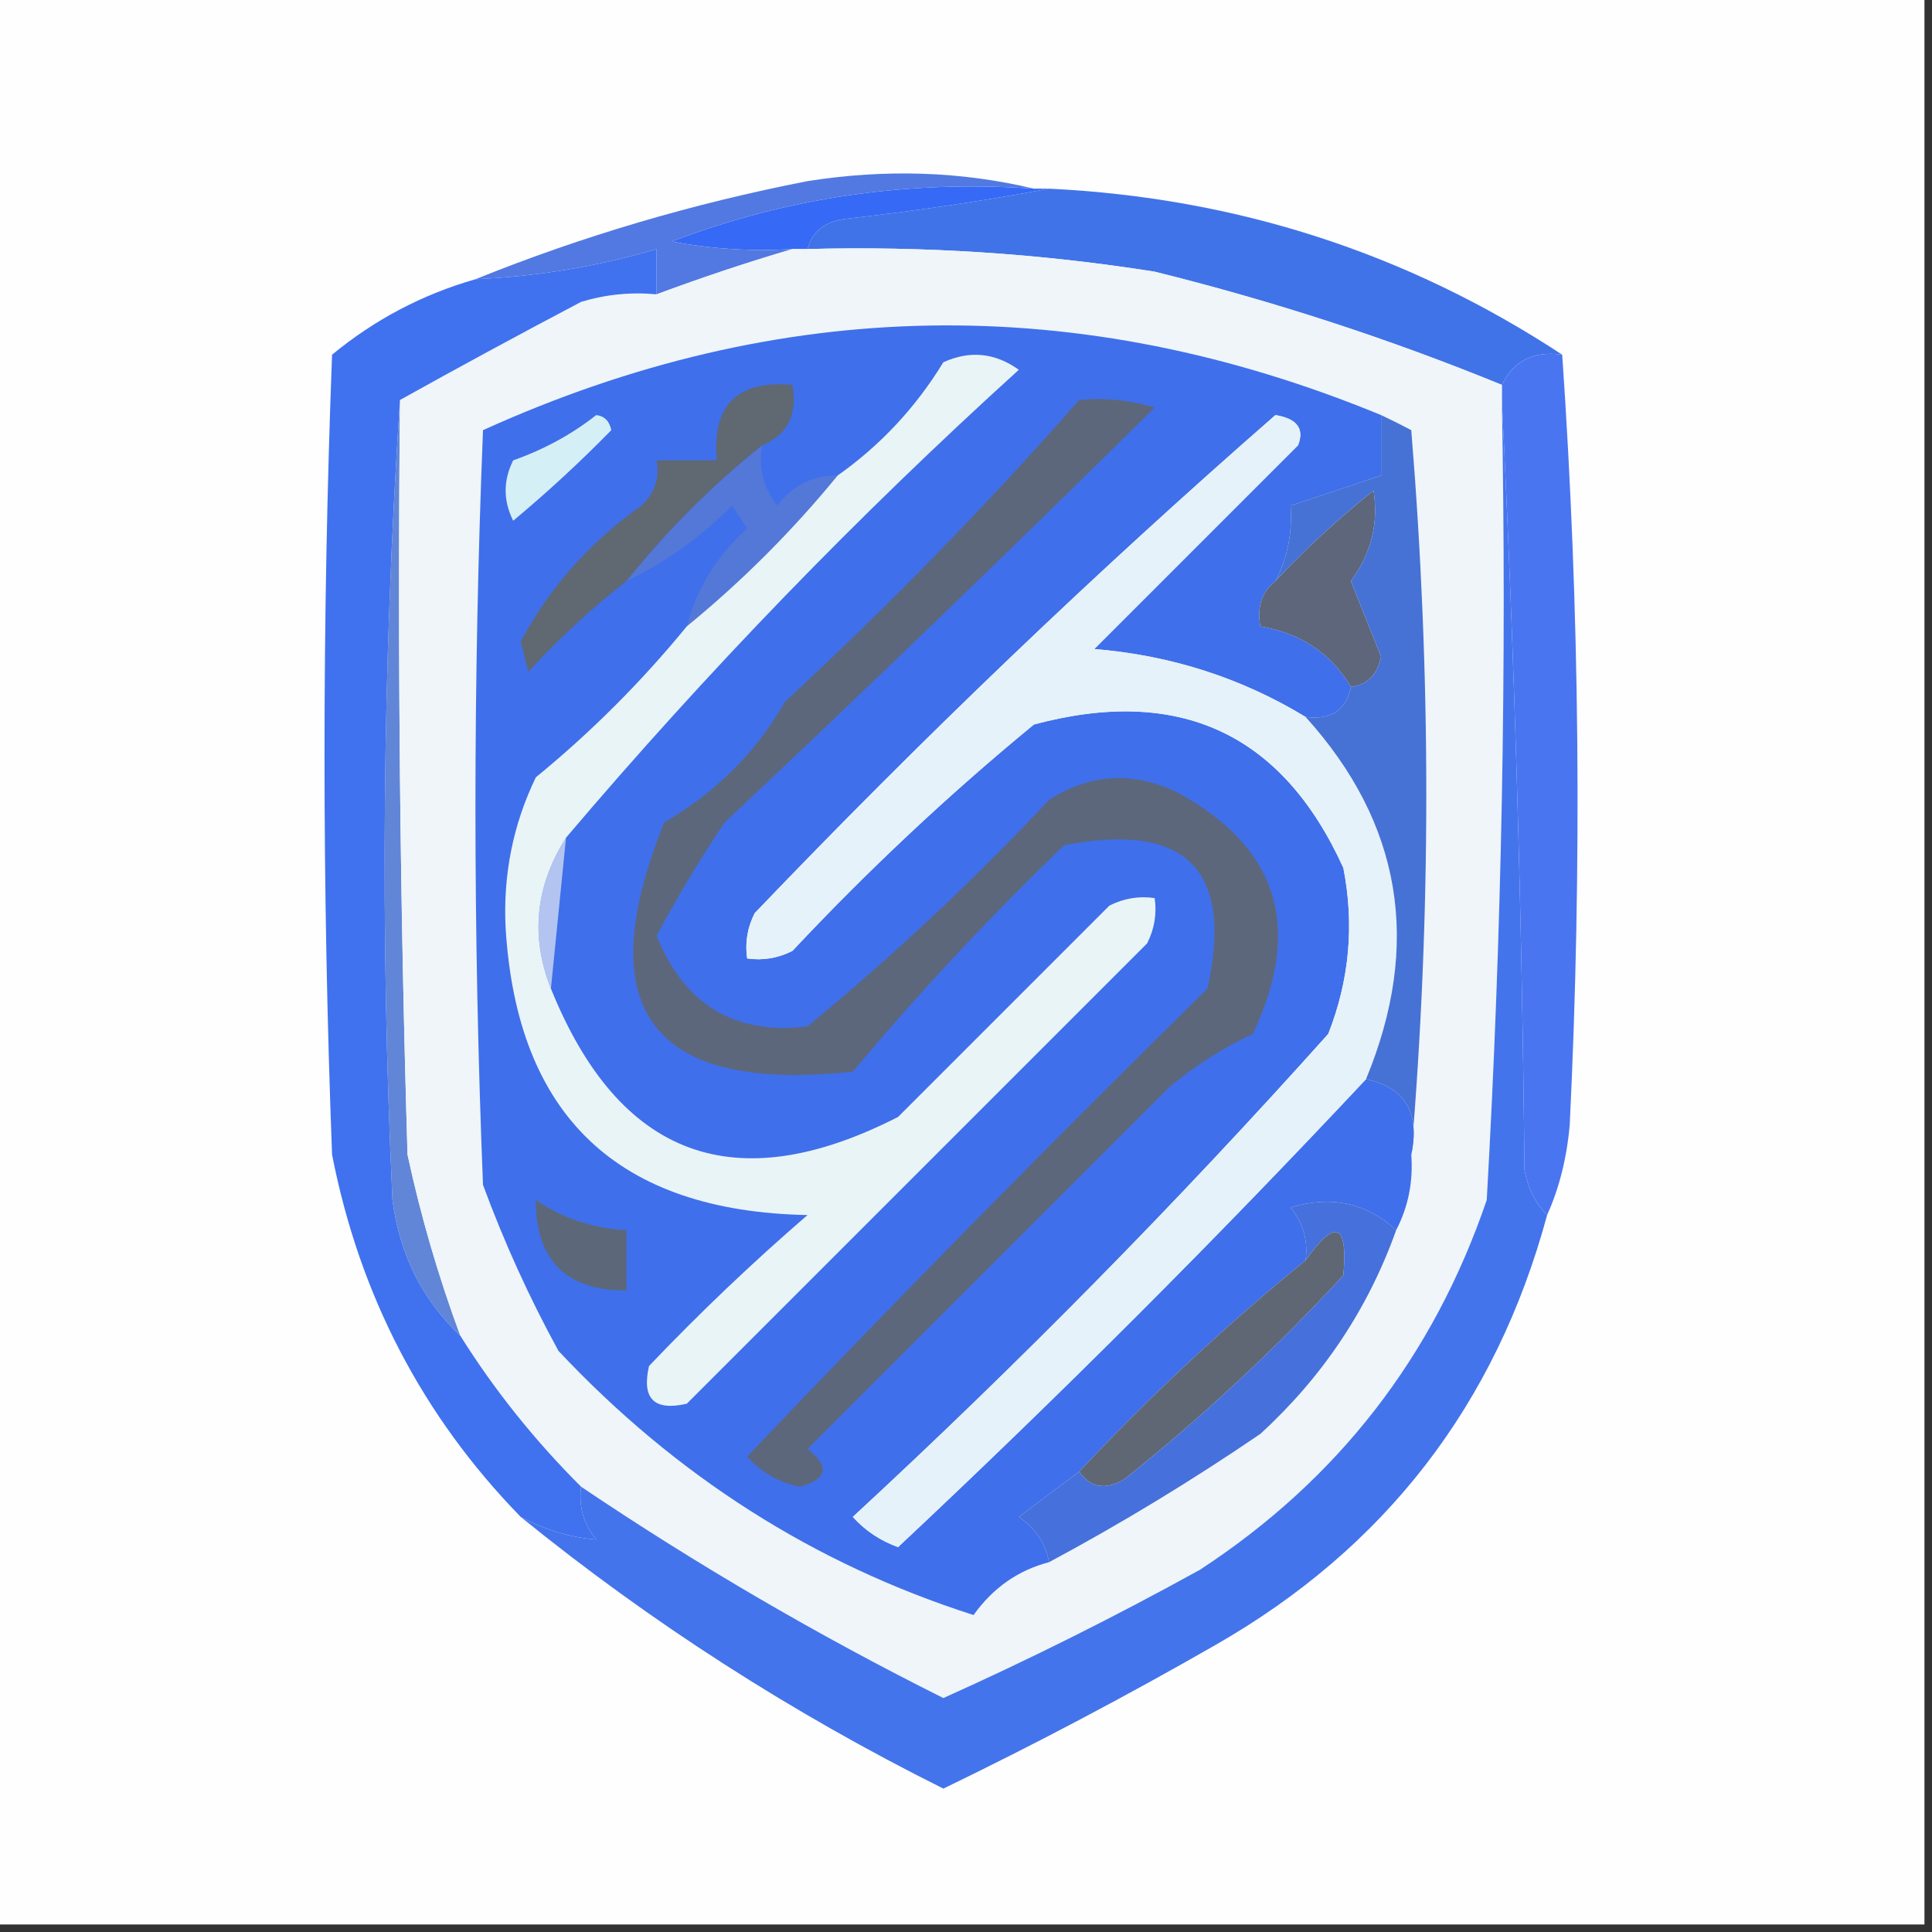 <?xml version="1.0" encoding="UTF-8"?>
<!DOCTYPE svg PUBLIC "-//W3C//DTD SVG 1.1//EN" "http://www.w3.org/Graphics/SVG/1.1/DTD/svg11.dtd">
<svg xmlns="http://www.w3.org/2000/svg" version="1.1" width="128px" height="128px" style="shape-rendering:geometricPrecision; text-rendering:geometricPrecision; image-rendering:optimizeQuality; fill-rule:evenodd; clip-rule:evenodd" xmlns:xlink="http://www.w3.org/1999/xlink">
<rect width="100%" height="100%" fill="#333333" stroke="none"/>
<g><path style="opacity:1" fill="#fdfefd" d="M -0.5,-0.5 C 42.167,-0.5 84.833,-0.5 127.5,-0.5C 127.5,42.167 127.5,84.833 127.5,127.5C 84.833,127.5 42.167,127.5 -0.5,127.5C -0.5,84.833 -0.5,42.167 -0.5,-0.5 Z"/></g>
<g><path style="opacity:1" fill="#4173e8" d="M 69.5,12.5 C 81.915,13.098 93.248,16.765 103.5,23.5C 101.62,23.229 100.287,23.896 99.5,25.5C 92.067,22.459 84.401,19.959 76.5,18C 68.881,16.795 61.214,16.295 53.5,16.5C 53.791,15.351 54.624,14.684 56,14.5C 60.665,13.978 65.165,13.311 69.5,12.5 Z"/></g>
<g><path style="opacity:1" fill="#3569f6" d="M 68.5,12.5 C 68.833,12.5 69.167,12.5 69.5,12.5C 65.165,13.311 60.665,13.978 56,14.5C 54.624,14.684 53.791,15.351 53.5,16.5C 53.167,16.5 52.833,16.5 52.5,16.5C 49.813,16.664 47.146,16.497 44.5,16C 52.16,13.085 60.16,11.918 68.5,12.5 Z"/></g>
<g><path style="opacity:1" fill="#5279e1" d="M 68.5,12.5 C 60.16,11.918 52.16,13.085 44.5,16C 47.146,16.497 49.813,16.664 52.5,16.5C 49.551,17.368 46.551,18.368 43.5,19.5C 43.5,18.5 43.5,17.5 43.5,16.5C 39.64,17.644 35.64,18.311 31.5,18.5C 38.544,15.655 45.877,13.488 53.5,12C 58.684,11.184 63.684,11.35 68.5,12.5 Z"/></g>
<g><path style="opacity:1" fill="#6186d7" d="M 26.5,26.5 C 26.333,43.17 26.5,59.837 27,76.5C 27.884,80.596 29.05,84.596 30.5,88.5C 27.972,86.111 26.472,83.111 26,79.5C 25.171,61.662 25.338,43.995 26.5,26.5 Z"/></g>
<g><path style="opacity:1" fill="#4a75f1" d="M 103.5,23.5 C 104.662,40.328 104.828,57.328 104,74.5C 103.809,76.708 103.309,78.708 102.5,80.5C 101.732,79.737 101.232,78.737 101,77.5C 100.832,60.328 100.332,43.328 99.5,26.5C 99.5,26.167 99.5,25.833 99.5,25.5C 100.287,23.896 101.62,23.229 103.5,23.5 Z"/></g>
<g><path style="opacity:1" fill="#eff5f8" d="M 52.5,16.5 C 52.833,16.5 53.167,16.5 53.5,16.5C 61.214,16.295 68.881,16.795 76.5,18C 84.401,19.959 92.067,22.459 99.5,25.5C 99.5,25.833 99.5,26.167 99.5,26.5C 99.833,44.179 99.499,61.846 98.5,79.5C 94.971,89.86 88.638,98.027 79.5,104C 73.933,107.076 68.266,109.909 62.5,112.5C 54.182,108.342 46.182,103.676 38.5,98.5C 35.423,95.431 32.756,92.097 30.5,88.5C 29.05,84.596 27.884,80.596 27,76.5C 26.5,59.837 26.333,43.17 26.5,26.5C 30.382,24.336 34.382,22.169 38.5,20C 40.134,19.506 41.801,19.34 43.5,19.5C 46.551,18.368 49.551,17.368 52.5,16.5 Z"/></g>
<g><path style="opacity:1" fill="#3f6fea" d="M 91.5,27.5 C 91.5,28.833 91.5,30.167 91.5,31.5C 89.5,32.167 87.5,32.833 85.5,33.5C 85.634,35.291 85.301,36.958 84.5,38.5C 83.596,39.209 83.263,40.209 83.5,41.5C 86.172,41.948 88.172,43.281 89.5,45.5C 89.179,47.048 88.179,47.715 86.5,47.5C 82.245,44.916 77.579,43.416 72.5,43C 77,38.5 81.5,34 86,29.5C 86.432,28.4 85.932,27.733 84.5,27.5C 72.6,37.896 61.1,48.896 50,60.5C 49.517,61.448 49.35,62.448 49.5,63.5C 50.552,63.65 51.552,63.483 52.5,63C 57.532,57.633 62.865,52.633 68.5,48C 78.124,45.42 84.957,48.587 89,57.5C 89.738,61.261 89.405,64.928 88,68.5C 78.016,79.651 67.516,90.318 56.5,100.5C 57.328,101.415 58.328,102.081 59.5,102.5C 70.215,92.452 80.548,82.119 90.5,71.5C 93.084,72.048 94.084,73.715 93.5,76.5C 93.634,78.291 93.301,79.958 92.5,81.5C 90.531,79.685 88.198,79.185 85.5,80C 86.337,81.011 86.67,82.178 86.5,83.5C 81.182,87.828 76.182,92.494 71.5,97.5C 70.185,98.476 68.852,99.476 67.5,100.5C 68.612,101.265 69.279,102.265 69.5,103.5C 67.456,104.031 65.789,105.198 64.5,107C 53.948,103.624 44.781,97.791 37,89.5C 35.059,85.952 33.393,82.286 32,78.5C 31.333,61.833 31.333,45.167 32,28.5C 51.659,19.591 71.493,19.258 91.5,27.5 Z"/></g>
<g><path style="opacity:1" fill="#b3c4f1" d="M 37.5,55.5 C 37.167,58.833 36.833,62.167 36.5,65.5C 35.135,62.041 35.469,58.708 37.5,55.5 Z"/></g>
<g><path style="opacity:1" fill="#e6f2f9" d="M 86.5,47.5 C 92.873,54.554 94.206,62.554 90.5,71.5C 80.548,82.119 70.215,92.452 59.5,102.5C 58.328,102.081 57.328,101.415 56.5,100.5C 67.516,90.318 78.016,79.651 88,68.5C 89.405,64.928 89.738,61.261 89,57.5C 84.957,48.587 78.124,45.42 68.5,48C 62.865,52.633 57.532,57.633 52.5,63C 51.552,63.483 50.552,63.65 49.5,63.5C 49.35,62.448 49.517,61.448 50,60.5C 61.1,48.896 72.6,37.896 84.5,27.5C 85.932,27.733 86.432,28.4 86,29.5C 81.5,34 77,38.5 72.5,43C 77.579,43.416 82.245,44.916 86.5,47.5 Z"/></g>
<g><path style="opacity:1" fill="#5e667c" d="M 89.5,45.5 C 88.172,43.281 86.172,41.948 83.5,41.5C 83.263,40.209 83.596,39.209 84.5,38.5C 86.441,36.413 88.607,34.413 91,32.5C 91.345,34.677 90.845,36.677 89.5,38.5C 90.167,40.167 90.833,41.833 91.5,43.5C 91.253,44.713 90.586,45.38 89.5,45.5 Z"/></g>
<g><path style="opacity:1" fill="#5d677b" d="M 71.5,26.5 C 73.199,26.34 74.866,26.506 76.5,27C 66.998,36.4 57.498,45.566 48,54.5C 46.368,56.933 44.868,59.433 43.5,62C 45.356,66.591 48.69,68.591 53.5,68C 59.135,63.367 64.468,58.367 69.5,53C 72.239,51.252 75.073,51.086 78,52.5C 84.676,56.12 86.343,61.453 83,68.5C 81.025,69.428 79.191,70.595 77.5,72C 69.5,80 61.5,88 53.5,96C 54.993,97.156 54.826,97.99 53,98.5C 51.605,98.22 50.438,97.553 49.5,96.5C 59.513,85.987 69.68,75.654 80,65.5C 81.74,57.6 78.573,54.433 70.5,56C 65.548,60.77 60.881,65.77 56.5,71C 43.177,72.424 39.011,66.924 44,54.5C 47.459,52.474 50.126,49.807 52,46.5C 58.859,40.16 65.359,33.493 71.5,26.5 Z"/></g>
<g><path style="opacity:1" fill="#d5eff6" d="M 39.5,27.5 C 40.043,27.56 40.376,27.893 40.5,28.5C 38.428,30.616 36.262,32.616 34,34.5C 33.333,33.167 33.333,31.833 34,30.5C 36.058,29.771 37.891,28.771 39.5,27.5 Z"/></g>
<g><path style="opacity:1" fill="#4672d5" d="M 91.5,27.5 C 92.15,27.804 92.817,28.137 93.5,28.5C 94.827,44.662 94.827,60.662 93.5,76.5C 94.084,73.715 93.084,72.048 90.5,71.5C 94.206,62.554 92.873,54.554 86.5,47.5C 88.179,47.715 89.179,47.048 89.5,45.5C 90.586,45.38 91.253,44.713 91.5,43.5C 90.833,41.833 90.167,40.167 89.5,38.5C 90.845,36.677 91.345,34.677 91,32.5C 88.607,34.413 86.441,36.413 84.5,38.5C 85.301,36.958 85.634,35.291 85.5,33.5C 87.5,32.833 89.5,32.167 91.5,31.5C 91.5,30.167 91.5,28.833 91.5,27.5 Z"/></g>
<g><path style="opacity:1" fill="#5378d8" d="M 50.5,29.5 C 50.238,30.978 50.571,32.311 51.5,33.5C 52.524,32.147 53.857,31.48 55.5,31.5C 52.5,35.167 49.167,38.5 45.5,41.5C 46.157,38.99 47.49,36.823 49.5,35C 49.167,34.5 48.833,34 48.5,33.5C 46.408,35.605 44.075,37.272 41.5,38.5C 44.21,35.123 47.21,32.123 50.5,29.5 Z"/></g>
<g><path style="opacity:1" fill="#606872" d="M 50.5,29.5 C 47.21,32.123 44.21,35.123 41.5,38.5C 39.203,40.294 37.037,42.294 35,44.5C 34.833,43.833 34.667,43.167 34.5,42.5C 36.422,38.907 39.089,35.907 42.5,33.5C 43.386,32.675 43.719,31.675 43.5,30.5C 44.833,30.5 46.167,30.5 47.5,30.5C 47.162,26.849 48.828,25.183 52.5,25.5C 52.843,27.483 52.176,28.817 50.5,29.5 Z"/></g>
<g><path style="opacity:1" fill="#5c6879" d="M 35.5,79.5 C 37.282,80.72 39.282,81.386 41.5,81.5C 41.5,82.833 41.5,84.167 41.5,85.5C 37.5,85.5 35.5,83.5 35.5,79.5 Z"/></g>
<g><path style="opacity:1" fill="#e9f4f7" d="M 37.5,55.5 C 35.469,58.708 35.135,62.041 36.5,65.5C 41.024,76.694 48.69,79.527 59.5,74C 64.167,69.333 68.833,64.667 73.5,60C 74.448,59.517 75.448,59.35 76.5,59.5C 76.65,60.552 76.483,61.552 76,62.5C 65.833,72.667 55.667,82.833 45.5,93C 43.333,93.5 42.5,92.667 43,90.5C 46.349,86.984 49.849,83.651 53.5,80.5C 40.926,80.257 34.259,73.924 33.5,61.5C 33.32,57.966 33.987,54.632 35.5,51.5C 39.161,48.506 42.494,45.173 45.5,41.5C 49.167,38.5 52.5,35.167 55.5,31.5C 58.334,29.498 60.667,26.998 62.5,24C 64.259,23.203 65.925,23.369 67.5,24.5C 56.807,34.193 46.807,44.526 37.5,55.5 Z"/></g>
<g><path style="opacity:1" fill="#606774" d="M 71.5,97.5 C 76.182,92.494 81.182,87.828 86.5,83.5C 88.476,80.7 89.309,81.033 89,84.5C 84.486,89.383 79.653,93.883 74.5,98C 73.251,98.74 72.251,98.573 71.5,97.5 Z"/></g>
<g><path style="opacity:1" fill="#4670dc" d="M 92.5,81.5 C 90.639,86.712 87.639,91.212 83.5,95C 78.939,98.109 74.273,100.942 69.5,103.5C 69.279,102.265 68.612,101.265 67.5,100.5C 68.852,99.476 70.185,98.476 71.5,97.5C 72.251,98.573 73.251,98.74 74.5,98C 79.653,93.883 84.486,89.383 89,84.5C 89.309,81.033 88.476,80.7 86.5,83.5C 86.67,82.178 86.337,81.011 85.5,80C 88.198,79.185 90.531,79.685 92.5,81.5 Z"/></g>
<g><path style="opacity:1" fill="#4071ef" d="M 43.5,19.5 C 41.801,19.34 40.134,19.506 38.5,20C 34.382,22.169 30.382,24.336 26.5,26.5C 25.338,43.995 25.171,61.662 26,79.5C 26.472,83.111 27.972,86.111 30.5,88.5C 32.756,92.097 35.423,95.431 38.5,98.5C 38.33,99.822 38.663,100.989 39.5,102C 37.811,101.866 36.144,101.366 34.5,100.5C 27.993,93.823 23.826,85.823 22,76.5C 21.333,58.833 21.333,41.167 22,23.5C 24.826,21.171 27.992,19.504 31.5,18.5C 35.64,18.311 39.64,17.644 43.5,16.5C 43.5,17.5 43.5,18.5 43.5,19.5 Z"/></g>
<g><path style="opacity:1" fill="#4474eb" d="M 99.5,26.5 C 100.332,43.328 100.832,60.328 101,77.5C 101.232,78.737 101.732,79.737 102.5,80.5C 99.103,93.061 91.769,102.561 80.5,109C 74.625,112.368 68.625,115.535 62.5,118.5C 52.422,113.473 43.089,107.473 34.5,100.5C 36.144,101.366 37.811,101.866 39.5,102C 38.663,100.989 38.33,99.822 38.5,98.5C 46.182,103.676 54.182,108.342 62.5,112.5C 68.266,109.909 73.933,107.076 79.5,104C 88.638,98.027 94.971,89.86 98.5,79.5C 99.499,61.846 99.833,44.179 99.5,26.5 Z"/></g>
</svg>
